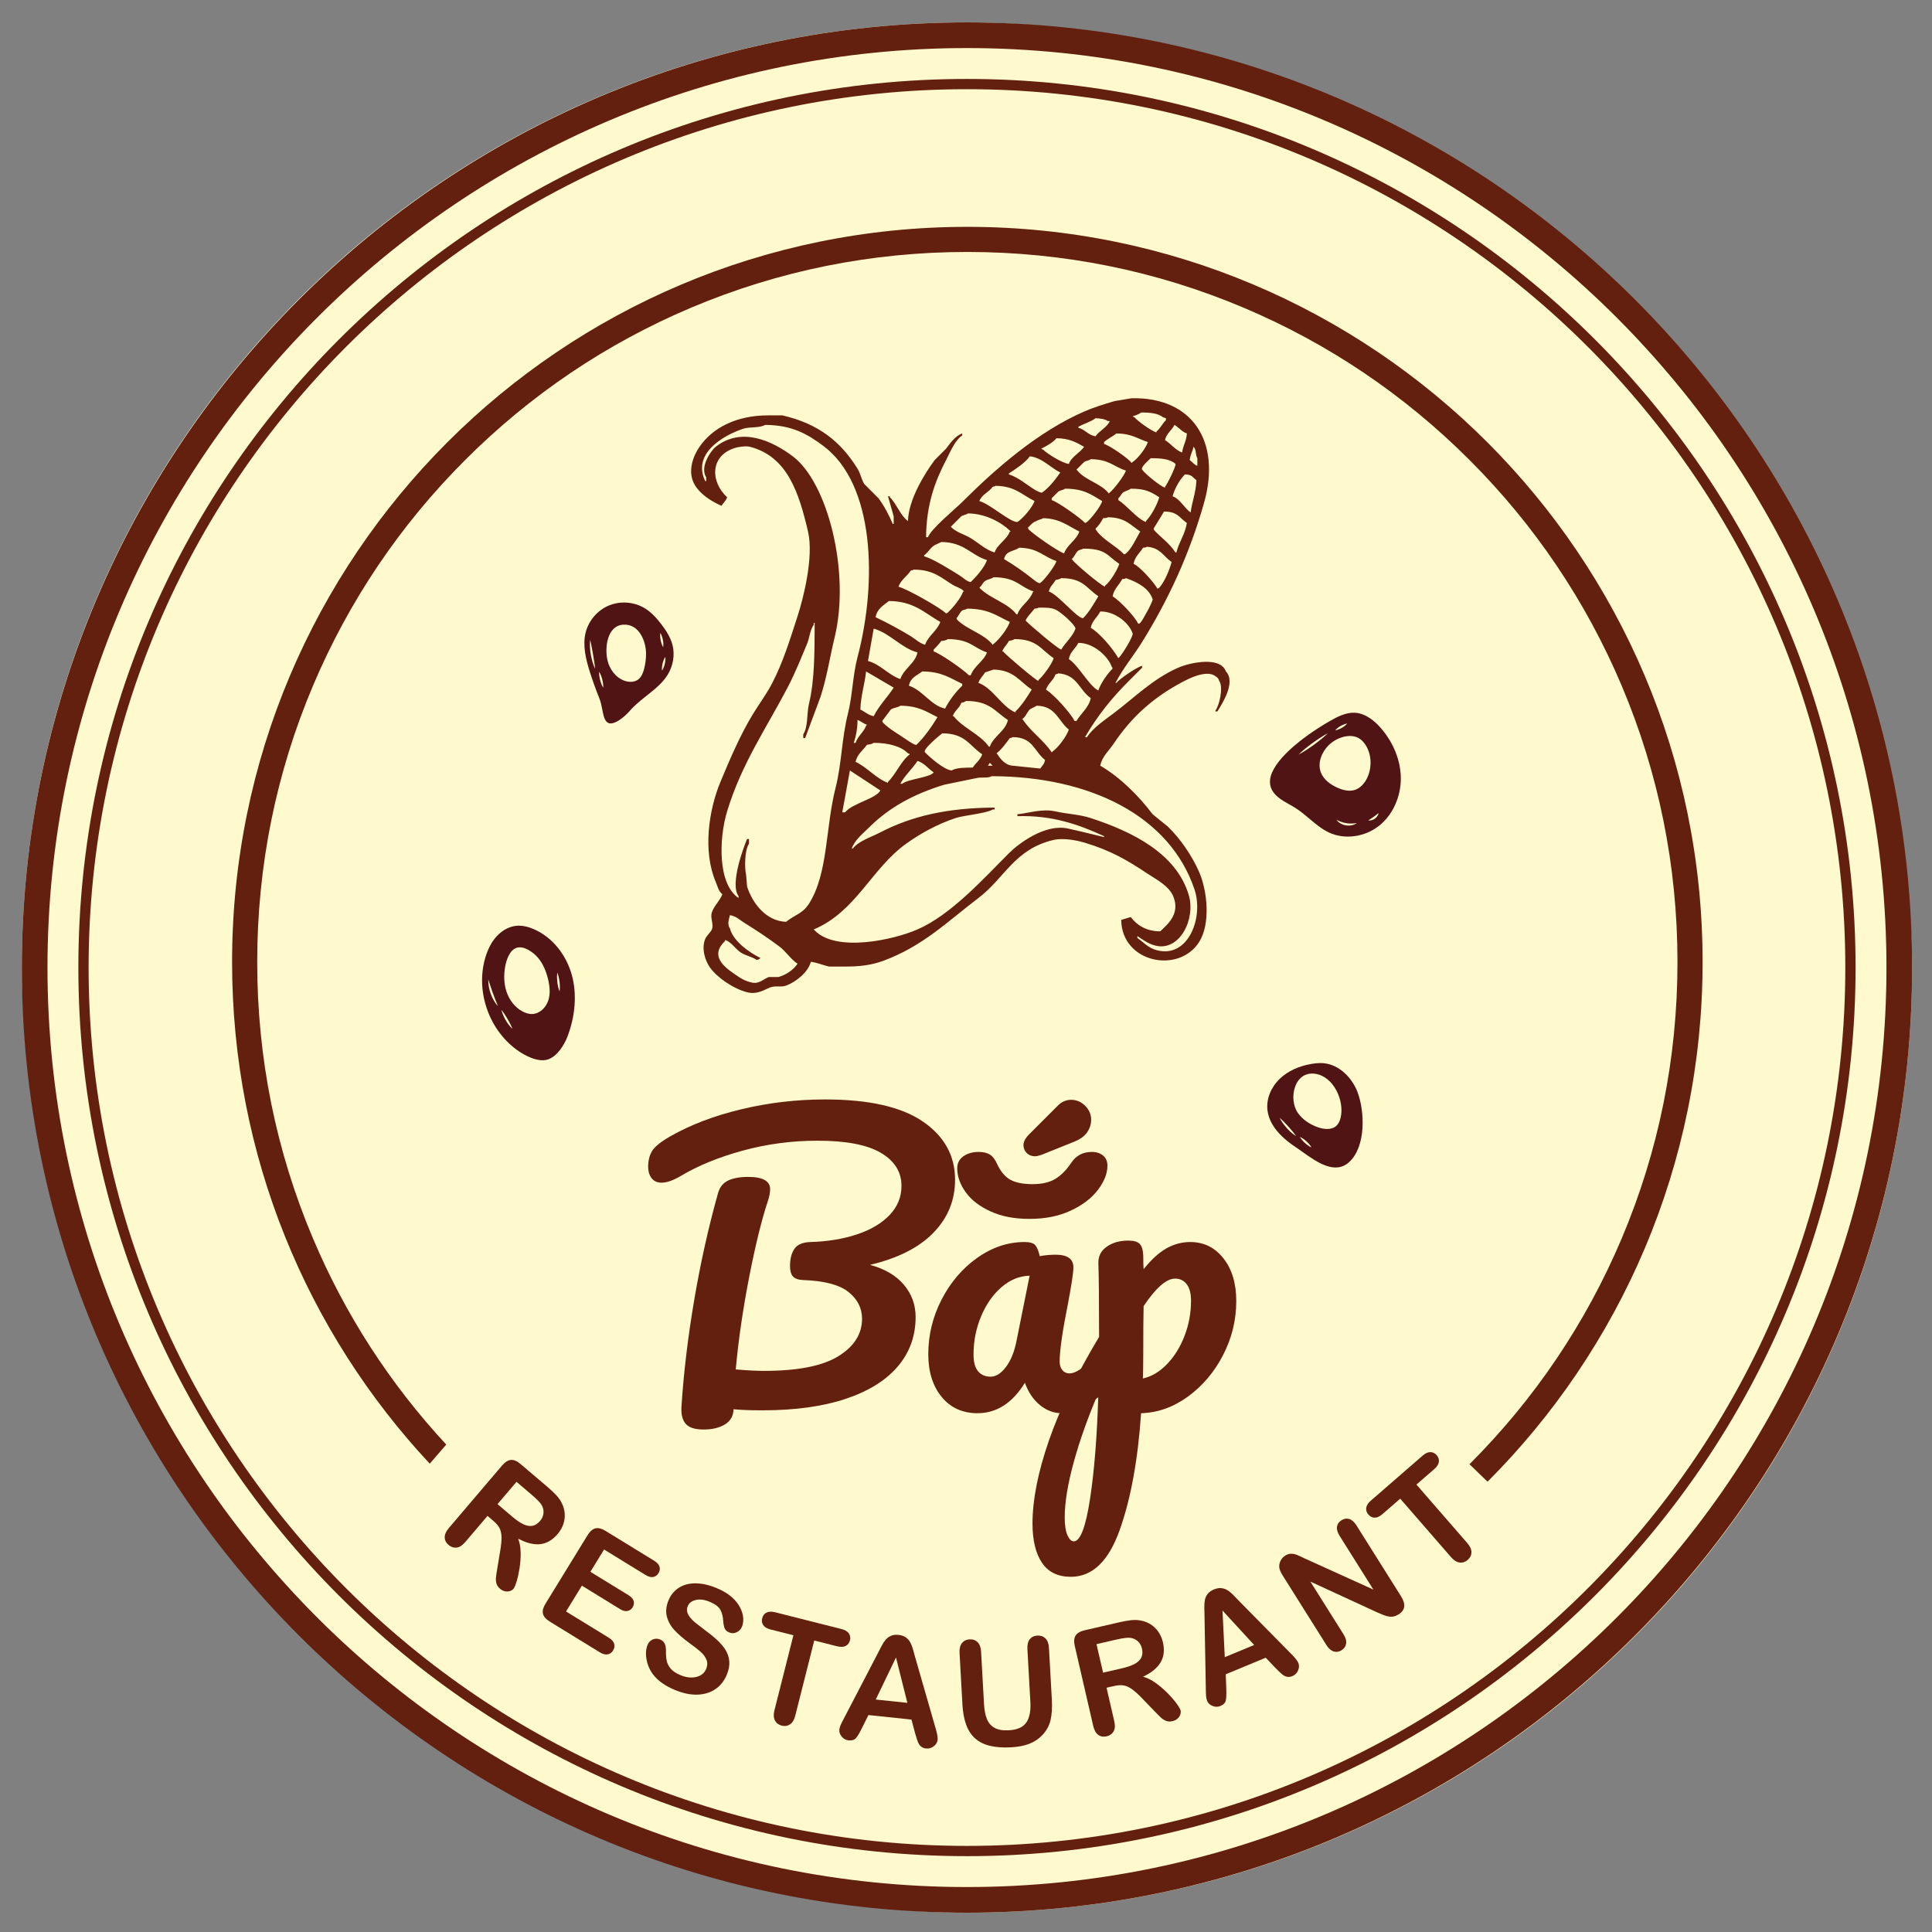 <?xml version="1.0" encoding="UTF-8"?>
<svg id="Layer_1" data-name="Layer 1" xmlns="http://www.w3.org/2000/svg" viewBox="0 0 2834.65 2834.65">
  <rect x="0" y="0" width="2834.65" height="2834.65" fill="#808080" stroke="none"/>
  <defs>
    <style>
      .cls-1 {
        fill: #511415;
      }

      .cls-1, .cls-2, .cls-3, .cls-4 {
        stroke-width: 0px;
      }

      .cls-2 {
        fill: #fff9ce;
      }

      .cls-3 {
        fill-rule: evenodd;
      }

      .cls-3, .cls-4 {
        fill: #63200e;
      }
    </style>
  </defs>
  <rect class="cls-2" x="32.04" y="32.89" width="2773.41" height="2773.41" rx="1386.7" ry="1386.7"/>
  <g>
    <path class="cls-4" d="M2156.04,2148.34c95.7-95.7,170.83-207.13,223.31-331.2,54.32-128.43,81.86-264.88,81.86-405.55s-27.54-277.12-81.86-405.55c-52.48-124.07-127.61-235.5-223.31-331.2s-207.13-170.83-331.2-223.31c-128.43-54.32-264.88-81.86-405.55-81.86s-277.12,27.54-405.55,81.86c-124.07,52.48-235.5,127.61-331.2,223.31s-170.83,207.13-223.31,331.2c-54.32,128.43-81.86,264.88-81.86,405.55s27.54,277.12,81.86,405.55c47.29,111.8,112.97,213.34,195.53,302.36l-24.24,28.02c-179.91-192.74-290-451.48-290-735.93h0c0-595.79,482.98-1078.77,1078.77-1078.77h0c595.79,0,1078.77,482.98,1078.77,1078.77h0c0,297.67-120.56,567.18-315.52,762.36l-26.5-25.61Z"/>
    <path class="cls-4" d="M1418.74,2806.3c-764.63,0-1386.71-622.07-1386.71-1386.7S654.11,32.89,1418.74,32.89s1386.71,622.07,1386.71,1386.71-622.07,1386.7-1386.71,1386.7ZM1418.74,70.52C674.86,70.52,69.67,675.71,69.67,1419.6s605.2,1349.08,1349.08,1349.08,1349.08-605.2,1349.08-1349.08S2162.63,70.52,1418.74,70.52Z"/>
    <path class="cls-4" d="M1418.74,2723.36c-718.9,0-1303.77-584.87-1303.77-1303.77S699.84,115.83,1418.74,115.83s1303.77,584.87,1303.77,1303.77-584.87,1303.77-1303.77,1303.77ZM1418.74,130.88c-710.6,0-1288.72,578.12-1288.72,1288.72s578.12,1288.72,1288.72,1288.72,1288.72-578.11,1288.72-1288.72S2129.34,130.88,1418.74,130.88Z"/>
  </g>
  <g>
    <path class="cls-4" d="M723.72,2231.33l-8.44-7.18-32.54,38.21c-4.28,5.03-8.55,7.79-12.79,8.28-4.25.49-8.15-.78-11.72-3.82-3.84-3.27-5.75-7.05-5.75-11.33,0-4.28,2.06-8.83,6.16-13.65l77.92-91.52c4.42-5.19,8.78-7.96,13.09-8.31,4.3-.35,9.06,1.69,14.25,6.11l39.19,33.37c5.41,4.6,9.84,8.77,13.29,12.5,3.45,3.73,6.12,7.61,8,11.64,2.4,4.75,3.78,9.8,4.17,15.16.38,5.36-.33,10.61-2.14,15.74-1.81,5.13-4.55,9.87-8.23,14.19-7.55,8.87-16.09,13.83-25.6,14.87-9.52,1.04-20.3-1.66-32.36-8.1,2.34,5.91,3.57,12.74,3.69,20.49.12,7.75-.43,15.43-1.63,23.04-1.21,7.6-2.67,14.15-4.4,19.63-1.73,5.48-3.24,8.98-4.52,10.49-1.34,1.57-3.16,2.7-5.47,3.39-2.31.69-4.72.74-7.21.16-2.49-.58-4.87-1.84-7.14-3.77-2.71-2.3-4.43-4.87-5.19-7.71-.76-2.84-.97-5.79-.64-8.87.33-3.08.97-7.47,1.93-13.19l4.02-24.29c1.56-8.84,2.28-15.97,2.18-21.38-.11-5.41-1.08-9.88-2.93-13.41-1.85-3.53-4.91-7.12-9.18-10.75ZM780.06,2193.09l-22.23-18.93-27.84,32.7,21.58,18.38c5.79,4.93,11.08,8.57,15.88,10.93,4.8,2.36,9.27,3.22,13.4,2.59,4.13-.63,7.99-3.06,11.59-7.28,2.81-3.3,4.45-6.92,4.91-10.86.46-3.94-.26-7.8-2.18-11.58-1.8-3.58-6.84-8.9-15.11-15.95Z"/>
    <path class="cls-4" d="M947.07,2310.77l-60.75-37.31-20.08,32.69,55.94,34.35c4.12,2.53,6.62,5.34,7.52,8.43.89,3.09.41,6.15-1.45,9.18-1.86,3.03-4.37,4.88-7.54,5.56s-6.84-.26-11.02-2.83l-55.94-34.35-23.25,37.87,62.84,38.59c4.24,2.6,6.83,5.55,7.77,8.83.94,3.29.41,6.57-1.6,9.83-1.93,3.15-4.58,5.05-7.94,5.69-3.36.65-7.16-.33-11.39-2.93l-73.28-45c-5.87-3.61-9.3-7.5-10.27-11.68-.98-4.18.32-9.18,3.89-14.99l61.45-100.07c2.38-3.87,4.9-6.68,7.55-8.43,2.65-1.75,5.55-2.42,8.69-2.04,3.14.39,6.62,1.75,10.43,4.09l71.19,43.72c4.3,2.64,6.91,5.55,7.82,8.74.92,3.19.43,6.33-1.47,9.42-1.93,3.15-4.53,5.03-7.79,5.66-3.26.62-7.04-.38-11.34-3.02Z"/>
    <path class="cls-4" d="M1066.14,2457.72c-3.66,8.71-9.2,15.59-16.6,20.65-7.41,5.06-16.26,7.73-26.55,8.02-10.3.29-21.37-2.05-33.22-7.04-14.21-5.98-24.8-13.59-31.78-22.84-4.92-6.62-8.08-14.01-9.46-22.18-1.38-8.17-.79-15.3,1.77-21.39,1.49-3.54,3.99-6.05,7.5-7.54,3.52-1.49,7.17-1.43,10.97.16,3.08,1.29,5.27,3.37,6.57,6.23,1.3,2.86,1.89,6.54,1.78,11.04-.1,5.36.27,10.02,1.11,13.99.83,3.97,2.76,7.77,5.79,11.39,3.02,3.62,7.68,6.76,13.97,9.4,8.64,3.64,16.51,4.58,23.61,2.82,7.1-1.76,11.91-5.64,14.45-11.67,2.01-4.78,2.18-9.27.52-13.48-1.66-4.21-4.47-8.06-8.42-11.58-3.96-3.51-9.43-7.78-16.41-12.8-9.33-6.77-16.8-13.25-22.41-19.42-5.61-6.17-9.29-12.92-11.02-20.24-1.74-7.32-.86-15.14,2.64-23.46,3.33-7.92,8.45-14.05,15.37-18.39,6.91-4.34,15.15-6.44,24.73-6.3,9.58.14,19.9,2.53,30.96,7.19,8.84,3.72,16.02,8.03,21.55,12.94,5.53,4.91,9.65,10.07,12.38,15.5,2.73,5.42,4.23,10.55,4.52,15.37.28,4.82-.37,9.13-1.97,12.93-1.46,3.47-4,6.08-7.63,7.83-3.63,1.75-7.27,1.85-10.94.31-3.34-1.41-5.53-3.31-6.56-5.71-1.03-2.4-1.77-5.93-2.2-10.58-.33-6.54-1.69-12.1-4.08-16.69-2.39-4.59-7.64-8.59-15.76-12-7.53-3.17-14.3-4.07-20.31-2.7-6.01,1.37-9.99,4.37-11.94,9.02-1.21,2.88-1.47,5.7-.78,8.46.69,2.76,2.09,5.47,4.21,8.13,2.12,2.66,4.4,5.01,6.86,7.05,2.46,2.04,6.58,5.24,12.38,9.6,7.32,5.31,13.79,10.5,19.41,15.56,5.62,5.06,10.04,10.2,13.29,15.41,3.24,5.22,5.1,10.87,5.58,16.97.48,6.1-.81,12.78-3.87,20.05Z"/>
    <path class="cls-4" d="M1228.15,2415.44l-33.47-8.46-27.8,110.03c-1.6,6.34-4.2,10.68-7.8,13.03-3.6,2.35-7.64,2.96-12.11,1.83-4.55-1.15-7.86-3.63-9.93-7.46-2.08-3.82-2.32-8.87-.74-15.13l27.8-110.03-33.47-8.46c-5.23-1.32-8.84-3.46-10.8-6.41-1.97-2.95-2.47-6.32-1.51-10.11.99-3.93,3.1-6.69,6.33-8.29,3.22-1.6,7.35-1.77,12.38-.5l97.53,24.64c5.3,1.34,8.95,3.51,10.94,6.5,1.99,3,2.51,6.39,1.55,10.17-.96,3.79-3.04,6.51-6.24,8.15-3.2,1.65-7.42,1.81-12.65.49Z"/>
    <path class="cls-4" d="M1342.69,2543.25l-5.37-20.28-63.16-6.62-9.51,19.15c-3.71,7.47-6.74,12.46-9.07,14.96-2.34,2.5-5.83,3.51-10.5,3.03-3.96-.42-7.3-2.23-10.04-5.45-2.73-3.21-3.91-6.66-3.52-10.33.22-2.12.8-4.27,1.75-6.46.94-2.19,2.44-5.21,4.49-9.07l50.32-96.73c1.43-2.78,3.16-6.11,5.17-10.01,2.02-3.9,4.06-7.09,6.15-9.59,2.08-2.5,4.68-4.42,7.78-5.77,3.11-1.35,6.81-1.8,11.12-1.35,4.38.46,7.95,1.67,10.71,3.64,2.76,1.97,4.9,4.35,6.43,7.16,1.53,2.8,2.75,5.77,3.67,8.9.92,3.13,2.07,7.31,3.46,12.52l30.08,104.51c2.38,7.96,3.39,13.68,3.03,17.14-.38,3.6-2.23,6.75-5.54,9.44-3.32,2.69-7.1,3.81-11.34,3.37-2.47-.26-4.55-.92-6.22-1.99-1.67-1.07-3.03-2.42-4.07-4.07-1.04-1.64-2.09-4.11-3.13-7.4-1.05-3.29-1.94-6.19-2.68-8.69ZM1284.89,2493.58l46.42,4.87-16.7-66.57-29.72,61.71Z"/>
    <path class="cls-4" d="M1412.07,2500.33l-4.19-75.01c-.36-6.38.81-11.25,3.5-14.6,2.69-3.35,6.38-5.16,11.06-5.42,4.89-.27,8.87,1.1,11.92,4.14,3.05,3.03,4.76,7.74,5.11,14.12l4.29,76.71c.49,8.72,1.87,15.96,4.15,21.7,2.28,5.74,5.99,10.09,11.13,13.04,5.14,2.95,12.19,4.17,21.12,3.67,12.34-.69,20.88-4.46,25.62-11.31,4.74-6.84,6.74-16.94,5.99-30.27l-4.33-77.35c-.36-6.45.79-11.34,3.45-14.65,2.66-3.31,6.37-5.11,11.12-5.37,4.75-.27,8.69,1.1,11.81,4.09,3.12,2.99,4.86,7.72,5.22,14.17l4.2,75.01c.68,12.2.06,22.45-1.86,30.73-1.92,8.29-6.01,15.71-12.26,22.25-5.38,5.57-11.76,9.77-19.15,12.6-7.38,2.83-16.11,4.53-26.18,5.09-11.99.67-22.38-.05-31.18-2.15-8.8-2.1-16.08-5.72-21.85-10.84-5.77-5.12-10.16-11.85-13.19-20.18s-4.87-18.39-5.53-30.16Z"/>
    <path class="cls-4" d="M1634.34,2473.78l-10.8,2.49,11.28,48.91c1.49,6.44,1.16,11.51-.97,15.21-2.14,3.7-5.49,6.08-10.06,7.13-4.92,1.13-9.09.42-12.52-2.14-3.43-2.56-5.86-6.92-7.28-13.08l-27.02-117.12c-1.53-6.65-1.16-11.8,1.13-15.46,2.29-3.66,6.76-6.26,13.4-7.79l50.15-11.57c6.92-1.6,12.91-2.67,17.96-3.21,5.05-.54,9.76-.37,14.12.52,5.24.91,10.12,2.8,14.66,5.7,4.53,2.89,8.32,6.59,11.37,11.1,3.04,4.51,5.21,9.54,6.48,15.07,2.62,11.35,1.51,21.16-3.33,29.42-4.84,8.26-13.44,15.31-25.8,21.15,6.14,1.65,12.36,4.73,18.65,9.26,6.29,4.53,12.13,9.54,17.52,15.04,5.39,5.5,9.77,10.58,13.14,15.23,3.37,4.65,5.28,7.95,5.73,9.89.46,2.01.28,4.15-.54,6.41-.83,2.27-2.21,4.23-4.17,5.88-1.95,1.65-4.38,2.82-7.29,3.49-3.46.8-6.56.66-9.29-.43-2.73-1.08-5.23-2.68-7.5-4.78-2.27-2.1-5.42-5.24-9.44-9.41l-17.1-17.71c-6.17-6.52-11.46-11.35-15.87-14.49-4.41-3.14-8.58-5.02-12.51-5.64-3.94-.62-8.64-.3-14.11.96ZM1637.24,2405.74l-28.45,6.56,9.65,41.85,27.62-6.37c7.41-1.71,13.49-3.79,18.25-6.23,4.76-2.45,8.11-5.52,10.07-9.21,1.95-3.69,2.31-8.24,1.06-13.64-.97-4.22-2.91-7.7-5.79-10.42-2.89-2.72-6.42-4.44-10.59-5.16-3.95-.69-11.22.18-21.81,2.63Z"/>
    <path class="cls-4" d="M1871.5,2447.45l-14.41-15.25-58.66,24.34.79,21.36c.3,8.33.03,14.16-.82,17.47-.86,3.32-3.45,5.87-7.78,7.67-3.67,1.53-7.48,1.53-11.42,0-3.94-1.52-6.62-3.98-8.03-7.4-.82-1.97-1.33-4.14-1.55-6.51-.22-2.37-.35-5.74-.39-10.11l-1.98-109.02c-.07-3.12-.14-6.88-.23-11.27-.09-4.38.19-8.17.82-11.36.64-3.19,2-6.12,4.08-8.79,2.08-2.67,5.13-4.84,9.13-6.5,4.07-1.69,7.78-2.33,11.15-1.92,3.36.41,6.38,1.49,9.07,3.22,2.68,1.73,5.17,3.76,7.48,6.07,2.3,2.31,5.31,5.43,9.02,9.35l76.34,77.46c5.89,5.86,9.51,10.4,10.84,13.61,1.39,3.35,1.27,6.99-.36,10.94-1.63,3.95-4.42,6.74-8.35,8.37-2.3.95-4.44,1.36-6.42,1.22-1.98-.14-3.82-.68-5.52-1.63-1.7-.95-3.8-2.62-6.29-5-2.49-2.39-4.66-4.51-6.5-6.36ZM1797.01,2431.41l43.11-17.89-46.46-50.52,3.35,68.41Z"/>
    <path class="cls-4" d="M1914.53,2286.7l100.52,45.55-49.46-78.66c-3.21-5.11-4.53-9.63-3.94-13.57.59-3.94,2.75-7.08,6.47-9.42,3.85-2.42,7.69-3.05,11.52-1.9,3.83,1.16,7.36,4.29,10.57,9.4l65.41,104.01c7.3,11.61,6.14,20.44-3.49,26.49-2.41,1.51-4.79,2.53-7.15,3.05-2.36.52-4.85.56-7.48.11-2.63-.44-5.3-1.22-8.01-2.33-2.71-1.11-5.45-2.26-8.22-3.46l-98.69-45.44,48.73,77.49c3.18,5.05,4.41,9.61,3.69,13.67s-2.91,7.25-6.58,9.55c-3.79,2.38-7.65,2.98-11.58,1.8-3.93-1.18-7.46-4.26-10.6-9.25l-64.16-102.03c-2.72-4.33-4.38-8.03-4.97-11.1-.56-3.42-.06-6.83,1.51-10.2,1.57-3.38,3.89-6.03,6.95-7.96,2.4-1.51,4.71-2.42,6.92-2.71,2.21-.29,4.37-.19,6.5.32,2.12.51,4.53,1.39,7.2,2.65,2.68,1.25,5.46,2.57,8.34,3.95Z"/>
    <path class="cls-4" d="M2104.27,2155.54l-26.06,22.65,74.45,85.65c4.29,4.93,6.37,9.55,6.24,13.84-.12,4.3-1.93,7.96-5.41,10.99-3.54,3.08-7.47,4.38-11.79,3.9-4.32-.48-8.6-3.16-12.84-8.04l-74.45-85.65-26.06,22.65c-4.08,3.54-7.88,5.28-11.43,5.21-3.54-.07-6.6-1.58-9.16-4.53-2.66-3.06-3.72-6.37-3.2-9.93.53-3.56,2.75-7.05,6.66-10.45l75.92-65.99c4.13-3.59,7.99-5.34,11.59-5.27,3.6.08,6.67,1.59,9.24,4.54,2.56,2.95,3.61,6.21,3.13,9.77-.48,3.57-2.75,7.12-6.83,10.66Z"/>
  </g>
  <g>
    <path class="cls-3" d="M1798.67,985.16c-7.94-22.6-52.58-13.13-69.83-5.59-37.21,16.26-64.65,44.24-94.98,67.04-13.43,10.09-29.77,20.91-39.11,34.92h-2.79c18.44-31.72,39.33-57.49,64.25-82.41,6.52-6.52,13.04-13.04,19.55-19.55v-2.79c-8.26,2.33-32.83,18.91-37.71,25.14h-1.4c10.81-21.05,26.75-40.16,39.11-60.06,37.9-61.01,69.11-127.51,90.79-203.92,25.75-90.79-17.74-155.52-106.15-153.64-8.38,1.4-16.76,2.79-25.14,4.19-15.22,4.51-30.47,9.15-44.69,15.36-67.69,29.56-129.57,83.49-178.78,132.69-10.84,10.84-45.63,39.12-50.28,51.68h-2.79c.48-47.95,12.95-81.76,29.33-113.13,6.5-12.46,12.64-28.54,23.74-36.31v-2.79c-10.24,3.44-17.67,14.34-23.74,22.35-5.59,5.59-11.17,11.17-16.76,16.76-14.71,19.9-38.32,57.83-39.11,89.39-11.09-7.89-16.69-25.37-26.54-34.92v-1.4h-2.79c2.79,9.78,5.59,19.55,8.38,29.33v11.17h-1.4c-5.66-13.35-12.67-26.56-20.95-37.71-6.98-6.98-13.97-13.97-20.95-20.95-4.5-7.71-5.21-14.96-9.78-22.35-24.6-39.8-57.54-66.15-110.34-78.22h-20.95c-46.62,0-81.36,18.35-100.56,46.09-9.32,13.47-18.3,36.67-6.98,55.87,8.2,13.92,23.86,23.79,39.11,30.73,2.82-4.33,6.63-7.18,8.38-12.57-25.24-23.31-24.88-61.92,12.57-72.63,3.97-1.13,14.84-2.98,20.95-1.4,55.04,14.22,71.88,67.51,85.2,124.31,8.64,36.83-6.72,97.72-15.36,124.31-11.73,36.05-21.37,67.93-37.71,99.17-7.81,14.92-19.13,30.29-27.93,44.69-18.16,29.73-33.82,66.27-47.49,99.17-17.06,41.06-26.22,101.12-6.98,146.65,3.12,7.37,4.05,13.68,9.78,18.16-3.42,9.49-11.94,16.56-15.36,26.54-2.91,8.49,3.16,17.47,0,25.14-1.62,3.93-7.88,9.35-9.78,13.97-5.89,14.32.06,32.26,6.98,41.9,10.74,14.97,34.42,31.21,54.47,36.31,15.06,3.83,25.87-4.05,33.52-6.98,8.27-3.17,16.15.02,23.74-2.79,14.35-5.31,32.19-19.42,36.31-34.92,8.98,1.23,17.98,4.97,26.54,6.98h20.95c22.69.28,41.08-1.89,58.66-8.38,58.65-21.66,94.72-58.13,139.67-92.18,38.8-29.39,52.9-71.86,110.34-85.2,15.38-3.57,35.91,1.14,46.09,4.19,37.65,11.27,62.54,25.87,90.79,44.69,13.76,9.17,32.92,18.6,39.11,34.92,9.57,25.24-8.89,40.07-19.55,50.28-20.55.08-34.52-9.31-43.3-20.95-4.66,1.4-9.31,2.79-13.97,4.19.75,62.99,84.76,79.73,114.53,32.12,16.64-26.61,11.94-74.38,0-101.96-10.48-24.21-28.05-49.71-46.09-67.04-7.45-6.05-14.9-12.11-22.35-18.16-20.59-27.07-46.95-53.73-76.82-71.23,2.33-13.14,13.17-22.54,19.55-32.12,24.37-36.6,54.45-64.71,93.58-86.6,9.03-5.05,41.09-23.92,55.87-12.57,3.12,2.08,4.26,2.9,5.59,6.98,6.31,9.11.16,36.2-5.59,43.3v1.4h2.79c5.91-9.45,27.95-42.52,12.57-58.66ZM1579.39,1057.79h-2.79c-6.53-12.65-30.14-38.36-41.9-46.09,3.08-9.14,11-13.49,13.97-22.35,2.87-.56,2.69-.35,4.19-1.4,27.93,2.04,30.34,24.45,47.49,36.31-2.29,13.26-14.72,22.93-20.95,33.52ZM1452.29,1095.5h-1.4c-12.97-18.45-37.91-27.13-51.68-44.69h-1.4c2.79-8.26,9.84-11.63,12.57-19.55,2.97-.71,5.05-1.25,6.98-2.79,34.84.04,41.63,14.88,61.45,27.93-3.44,16.33-21.37,23.89-26.54,39.11ZM1456.48,1123.44h-6.98c.93-1.4,1.86-2.79,2.79-4.19l4.19,4.19ZM1700.9,729.57c-2.99,10.93-12.05,27.45-19.55,34.92v1.4c-13.21-4.81-27.79-24.1-40.5-32.12v-2.79c2.9-2.24,4.14-6.29,6.98-8.38,3.41-2.5,7.95-3.01,11.17-5.59,21.88-.07,29.56,4.7,41.9,12.57ZM1688.33,672.3c14.94-.15,28.71,1.15,36.31,8.38,1.65,1.72-12,30.07-15.36,33.52v1.4c-7.44-2.61-29.15-20.28-33.52-26.54-2.43-3.79,9.22-13.4,12.57-16.76ZM1471.84,955.83h-1.4c2.21-6.3,6.84-9.59,9.78-15.36,2.9-.62,6.37-1.33,8.38-2.79,33.24.08,38.45,15.41,57.26,27.93-1.48,7.53-16.75,28.21-22.35,32.12v1.4c-4.72-1.7-48.37-38.6-51.68-43.3ZM1513.74,1011.7c-6.41,10.69-14.87,23.58-23.74,32.12v1.4c-19.19-7.06-33.73-36.25-54.47-43.3,2.12-6.43,6.57-9.98,9.78-15.36,4.19-1.4,8.38-2.79,12.57-4.19,30,.85,37.98,17.52,55.87,29.33ZM1505.36,911.14c-2.59-1.77,10.46-15.06,12.57-18.16,3.24-.32,3.94-.28,5.59-1.4,9.49-.22,18.39-.28,25.14,2.79,7.98,3.64,28.65,22.07,29.33,27.93-4.1,11.65-14.86,20.38-20.95,30.73-5.28-1.1-46.34-36.27-51.68-41.9ZM1538.89,867.84c1.56-7.68,6.58-10.56,9.78-16.76,2.9-.62,6.37-1.33,8.38-2.79,32.2,0,36.39,14.46,54.47,26.54-6.25,10.48-13.78,23.62-22.35,32.12-8.44.78-36.32-34.4-50.28-39.11ZM1573.8,821.75c-.47-.47-.93-.93-1.4-1.4,4.08-3.17,5.73-9.72,9.78-12.57,2.17-1.53,5.12-1.27,6.98-2.79,33.87-.07,34.45,9.9,53.07,22.35-3.13,9.61-13.38,26.2-20.95,32.12v1.4c-6.51-2.25-43.59-33.35-47.49-39.11ZM1608.72,778.45c-1.13-1.44-.52-.34-1.4-2.79,4.28-3.97,8.52-9.9,11.17-15.36,3.54-.15,5.17-.17,6.98-1.4,25.63.39,32.74,11.17,47.49,20.95-5.66,9.52-12.44,25.2-20.95,32.12-1.44,1.13-.34.52-2.79,1.4-11.7-12.5-30.6-21.04-40.5-34.92ZM1628.27,722.58c-.47.47-.93.93-1.4,1.4-11.3-14.74-34.51-19.13-46.09-33.52-.47-.47-.93-.93-1.4-1.4,3.72-3.72,7.45-7.45,11.17-11.17,3.08-2.08,7.05-2.02,9.78-4.19,27.63.35,33.31,11.02,51.68,16.76-2.45,7.51-17.79,27.54-23.74,32.12ZM1617.1,735.15c-1.4,7.01-17.01,27.02-22.35,30.73-1.44,1.13-.34.52-2.79,1.4-6.6-7.11-39.46-30.65-48.88-33.52v-2.79c3.26-3.26,6.52-6.52,9.78-9.78,3.08-2.08,7.05-2.02,9.78-4.19,27.72.09,37.84,8.39,54.47,18.16ZM1583.58,779.85c-4.37,12.91-17.99,19.48-22.35,32.12-9.47-3.14-44.58-27.76-51.68-34.92-1.13-1.44-.52-.34-1.4-2.79,3.99-3.77,6.6-7.86,12.57-9.78,2.43-1.92,7.18-2.39,9.78-4.19,24.99.59,36.56,11.41,53.07,19.55ZM1550.06,823.15c-2.14,7.5-17.8,27.97-23.74,32.12-1.87,1.95-9.81-4.8-12.57-6.98-12.51-9.9-26.57-19.73-40.5-27.93,2.32-12.42,13.54-10.96,22.35-16.76,28.15.57,35.54,13.58,54.47,19.55ZM1516.54,867.84c-.47.47-.93.93-1.4,1.4-4.55,12.76-18.06,19.39-22.35,32.12h-1.4c-12.76-16.71-38.12-23-53.07-37.71l-1.4-1.4c3.35-2.6,5.02-7.37,8.38-9.78,3.66-2.61,9.09-2.9,12.57-5.59,34.11.37,37.22,13.72,58.66,20.95ZM1481.62,912.53c-3.26,10.01-15.82,26.03-23.74,32.12l-1.4,1.4c-12.44-16.13-37.18-22.05-51.68-36.31-1.13-1.44-.52-.34-1.4-2.79,2.91-2.78,5.11-9.1,8.38-11.17,2.93-1.86,4.75-.74,6.98-2.79,31.55.22,42.71,10.06,62.85,19.55ZM1448.1,957.23c-4.79,13.15-19.23,20.1-23.74,33.52h-2.79c-6.85-7.37-41.86-31.93-51.68-34.92v-2.79c3.68-3.46,8.22-8.55,11.17-12.57,3.88-.44,7.34-1,9.78-2.79,32.98.35,36.64,12.59,57.26,19.55ZM1411.79,1003.32v2.79c-8.98,8.38-19.6,22.26-25.14,33.52-20.61-4.2-33.12-27.24-53.07-33.52,2.26-12.14,11.39-14.69,19.55-20.95,28.71.22,40.13,9.43,58.66,18.16ZM1375.47,1052.2c-8.07,13.44-19.53,29.71-30.73,40.5-1.55,1.37-10.72-4.71-13.97-6.98-10.58-7.41-25.82-15.8-34.92-25.14-1.13-1.44-.52-.34-1.4-2.79,4.19-5.59,8.38-11.17,12.57-16.76,4.09-2.83,9.99-2.76,13.97-5.59,26.53.18,37.55,8.42,54.47,16.76ZM1281.89,1050.81c-8.16-1.57-12.75-6.54-19.55-9.78.57-20.23,6.39-36.97,8.38-55.87,13.5,7.91,27,15.83,40.5,23.74-9.07,14.07-21.82,26.73-29.33,41.9ZM1272.12,1063.38c-.47.47-.93.93-1.4,1.4-3.44,9.6-12.25,15.16-15.36,25.14h-2.79c3.43-9.43,5.59-22.01,5.59-33.52,5.56,1.85,8.36,5.27,13.97,6.98ZM1255.36,1117.85c2.08-10.99,11.15-17.42,16.76-25.14,3.88-.44,7.34-1,9.78-2.79,20.96-.02,39.79,4.7,50.28,15.36,2.41.9,1.37.27,2.79,1.4-13.3,10.16-20.15,28.82-32.12,40.5v1.4c-17.43-6.21-30.34-22.75-47.49-30.73ZM1291.67,1159.75c-6.17,12.1-41.9,19.11-51.68,32.12h-4.19c3.72-20.48,7.45-40.97,11.17-61.45,14.9,9.78,29.8,19.55,44.69,29.33ZM1346.14,1116.45c9.89,2.87,15.83,11.6,23.74,16.76-4.68,7.62-37.55,9.55-46.09,16.76h-2.79c6.51-12.44,17.69-21.9,25.14-33.52ZM1357.31,1103.88c-4.83-3.41,20.52-24.42,25.14-27.93,34.02.07,39.14,17.73,58.66,30.73-2.74,8.31-9.58,12.83-13.97,19.55-9.49-.03-24.39,0-30.73,4.19-11.12-.7-32.57-19.57-39.11-26.54ZM1481.62,1082.93c2.87-.56,2.69-.35,4.19-1.4,29.64-.11,31.44,20.81,47.49,33.52-1.2,6.51-4.1,8.11-6.98,12.57-13.5-1.4-27-2.79-40.5-4.19-10.61-.53-18.09-9.9-22.35-16.76-.47-.47-.93-.93-1.4-1.4,6.67-4.66,14.73-15.84,19.55-22.35ZM1501.17,1056.39l-1.4-1.4c5.05-3.44,6.09-7.77,9.78-12.57,2.66-3.47,7.79-4.21,11.17-6.98,28.65.28,31.59,22.39,47.49,34.92-3.26,10.04-15.54,26.38-23.74,32.12-.47.47-.93.93-1.4,1.4-11.62-17.72-30.48-30.11-41.9-47.49ZM1611.51,1013.1c-13.5-6.45-28.37-36.06-43.3-46.09,1.8-10.48,9.69-15.38,13.97-23.74,22.1-.36,43.94,20.04,48.88,34.92,1.13,1.44.52.34,1.4,2.79-7.19,6.82-17.97,22.17-20.95,32.12ZM1642.24,964.21c-.47.47-.93.93-1.4,1.4-9.12-15.29-25.74-34.97-40.5-44.69,1.95-9.95,9.79-15.39,13.97-23.74,22.03-.36,42.42,17.04,47.49,32.12,1.45,3.83-15.08,30.66-19.55,34.92ZM1672.97,913.93c-1.44,1.13-.34.52-2.79,1.4-6.14-11.93-26.65-33.26-37.71-40.5,1.84-10.77,9.63-16.44,13.97-25.14,3.24-.32,3.94-.28,5.59-1.4,16.82,5.79,33.51,14.55,39.11,30.73,1.31,1.94-14.45,31.13-18.16,34.92ZM1700.9,862.25c-1.44,1.13-.34.52-2.79,1.4-4.2-8.22-26.37-33.34-34.92-36.31,1.73-10.39,9.18-16.2,13.97-23.74,3.24-.32,3.94-.28,5.59-1.4,20.08,1.5,23.89,14.02,36.31,22.35-3.16,11.6-10.52,29.48-18.16,37.71ZM1726.04,810.58h-1.4c-8.1-12.77-20.59-21.38-30.73-32.12-1.13-1.44-.52-.34-1.4-2.79,5.12-8.38,10.24-16.76,15.36-25.14,20.16.06,22.22,9.1,33.52,16.76-2.5,16.34-11.76,28.23-15.36,43.3ZM1746.99,751.91c-9.46-6.36-15.32-19.8-26.54-23.74,3.11-11.63,10.44-24.6,18.16-32.12,10.77.28,10.68,4.18,16.76,8.38-.53,18.39-6.57,31.54-8.38,47.49ZM1751.18,655.54c4.14,3.75,2.59,11.84,5.59,16.76v11.17c-5.36-1.91-6.91-5.52-11.17-8.38.83-8.23,3.96-12.18,5.59-19.55ZM1741.41,635.99c-.74,11.74-5.67,17.26-6.98,27.93-10.01-3.51-16.33-12.92-25.14-18.16,1.97-9.62,9.87-14.35,13.97-22.35,6.19,3.78,11.07,10.19,18.16,12.57ZM1674.36,605.26c13.14-.12,24.86,1.11,32.12,6.98,1.4.47,2.79.93,4.19,1.4v2.79c-5.21,4.92-8.31,12.35-13.97,16.76v1.4c-7.3-2.39-27.7-16.67-32.12-22.35-2.41-.9-1.37-.27-2.79-1.4,3.85-1.15,9.56-3.2,12.57-5.59ZM1638.05,635.99c22.86.19,30.78,7.78,46.09,12.57-3.05,9.45-14.57,24.11-22.35,29.33l-1.4,1.4c-5.24-6.95-31.55-25.24-40.5-27.93v-2.79c5.56-4.97,12.05-7.78,18.16-12.57ZM1582.18,626.21c7.37-4.31,18.28-7.24,25.14-12.57,6.7.19,14.01,1.16,18.16,4.19h2.79c-3.69,9.07-15.51,14.25-20.95,22.35-11-1.94-15.1-9.85-25.14-12.57v-1.4ZM1550.06,642.97c18.64.21,28.89,5.88,40.5,12.57-6.05,8.99-18.6,14.45-22.35,25.14-9.64-1.08-31.87-15.01-37.71-20.95-2.41-.9-1.37-.27-2.79-1.4,7.21-3.61,17.52-9.18,22.35-15.36ZM1480.22,694.65c9.34-6.07,24.46-15.93,30.73-25.14,17.71,1.84,30.6,16.8,44.69,23.74-6.07,9.22-17.34,23.22-26.54,29.33-1.11,1.17-8.12-2.29-11.17-4.19-11.51-7.16-23.95-18.11-37.71-22.35v-1.4ZM1456.48,714.2c2.87-.56,2.69-.35,4.19-1.4,28.56.3,38.55,13.14,57.26,22.35-3.34,9.56-17,25.36-25.14,30.73-10.33.9-40.53-26.71-55.87-30.73,3.43-9.59,14.16-12.97,19.55-20.95ZM1410.39,757.5c3.08-2.08,7.05-2.02,9.78-4.19,25.15.06,48.58,12.81,61.45,25.14.47.47.93.93,1.4,1.4h-1.4c-4.46,12.27-18.08,18.39-22.35,30.73-13.15-3.81-24.08-14.32-34.92-20.95-9.25-5.67-20.29-8.19-27.93-15.36-.47-.47-.93-.93-1.4-1.4,5.12-5.12,10.24-10.24,15.36-15.36ZM1355.92,814.77c7.28-5.25,9.77-13.67,19.55-16.76,1.2-.93,4.39-1.89,5.59-2.79,34.18.45,42.84,19.03,67.04,26.54-3.49,10.6-16,24.76-23.74,32.12-4.2.44-11.8-6.68-16.76-9.78-12.98-8.09-37.61-23.72-51.68-27.93v-1.4ZM1336.36,837.11c2.87-.56,2.69-.35,4.19-1.4,29.11.18,39.74,11.62,57.26,22.35,5.51,3.37,10.94,4.18,15.36,8.38.47.47.93.93,1.4,1.4h-1.4c-3.49,10.07-14.92,23.67-22.35,30.73-1.44,1.13-.34.52-2.79,1.4-8.33-8.29-57.29-36.09-69.83-39.11,3.42-9.82,12.79-15.6,18.16-23.74ZM1304.24,881.81c36.64.3,51.98,17.35,75.42,30.73-4.65,13.03-17.97,20.41-22.35,33.52-8.54-2.51-14.23-8.45-20.95-12.57-16.57-10.16-34.34-19.62-51.68-27.93,2.2-12.33,11.34-17.26,19.55-23.74ZM1346.14,957.23c-3.28,16.28-20.29,23.93-25.14,39.11-17.36-5.84-29.46-21.81-47.49-26.54,2.79-15.83,5.59-31.66,8.38-47.49,24.02,6.79,40.72,28.74,64.25,34.92ZM1142.22,1433.5h-13.97c-6.6,1.92-13.96,10.07-23.74,8.38-11.29-1.95-18.94-7.37-26.54-12.57-16.07-10.99-36.91-27.31-13.97-48.88v-1.4c9.08,3.33,14.88,12.94,22.35,18.16,7.1,4.96,16.42,6.06,23.74,11.17,2.87-.56,2.69-.35,4.19-1.4.47-.47.93-.93,1.4-1.4-16.25-8.03-39.76-24.37-44.69-43.3-4.23-5.98-1.61-12.94,0-19.55,9.37,1.56,14.35,7.09,20.95,11.17,18.43,11.41,34.79,22.29,51.68,34.92,9.58,7.16,16.45,18.55,26.54,25.14-5.68,8.88-16.77,16.37-27.93,19.55ZM1186.92,1325.96c-9.37,14.72-20.92,16.23-33.52,26.54-29.84-1.01-49.51-27.74-57.26-51.68-.47-5.59-.93-11.17-1.4-16.76-2.64-11.74-2.02-37.53,4.19-46.09v-6.98h-2.79c-5.11,11.81-25.5,66.32-12.57,83.8v2.79c-30.38-20.45-29.08-86.29-16.76-127.1,21.17-70.12,58.2-122.93,89.39-182.97,10.47-20.14,19.12-41.89,27.93-62.85,3.78-8.99,4.27-20.54,9.78-27.93v-2.79h1.4c-.23,43.12.01,83.9-8.38,118.72-3.46,14.34-1.1,33.56-8.38,44.69v5.59h2.79c7.45-20.02,14.9-40.04,22.35-60.06,9.34-28.17,13.72-58.09,20.95-87.99,23.11-95.6-10.23-226.91-61.45-265.37-30.16-22.65-75.09-43.82-113.13-13.97-6.66,5.23-23.77,29.39-13.97,44.69v5.59h-1.4c-19.47-40.43,26.22-66.96,55.87-76.82,8.95-2.98,23.86-.77,32.12-5.59,40,.21,62.63,13.95,85.2,30.73,75.19,55.89,79.59,198.86,50.28,310.07-7.2,27.32-7.34,56.29-13.97,82.41-9.17,36.16-9.3,74.24-18.16,108.94-15.06,59.01-10.84,126-39.11,170.4ZM1752.58,1305.01c13.67,40.63-8.69,100.68-54.47,89.39-13.56-3.35-19.7-11.57-29.33-18.16v-2.79c7.9,5.25,15.79,11.29,26.54,13.97,35.33,8.81,59.26-38.8,48.88-74.02-18.13-61.57-83.51-93.37-143.86-113.13-16.3-5.34-34.55-5.93-51.68-9.78-19.76-4.43-40.18,2.76-55.87,4.19v2.79c52.02-1.55,91,12.83,127.1,29.33v1.4c-16.48-3.92-33.93-8.39-53.07-12.57-33.64-7.35-72.41,22.14-86.6,36.31-36.73,36.72-84.53,90.12-134.08,111.74-35.08,15.31-119.26,34.08-150.84,1.4l-1.4-1.4c61.87-25.89,84.65-89.15,135.48-125.7,20.88-15.02,46.24-28.97,72.63-37.71,12.67-4.2,45.01-6.67,54.47-12.57h2.79v-2.79c-69.65.33-122.1,12.68-167.6,36.31-13.55,7.04-31.29,12.4-40.5,23.74h-1.4c3.94-12.4,16.69-22.27,25.14-30.73,29.21-29.21,65.4-49.14,110.34-62.85,15.83-3.26,31.66-6.52,47.49-9.78,7.51-1.81,16.59.62,22.35-2.79,144.85.41,261.23,58.43,297.5,166.21Z"/>
    <g>
      <path class="cls-1" d="M1941.93,1559.93c-1.53-.14-3.1-.21-4.71-.21-3.99,0-8.31.42-13.28,1.29-18.65,3.23-34.55,10.67-45.98,21.52-13.02,12.36-19.92,29.23-18.44,45.15,1.82,19.6,15.53,38.06,40.73,54.87,3.15,2.1,6.5,4.49,10,6.99,21.64,15.43,48.55,34.63,69.45,15.28,24.64-22.81,22.79-74.32,11.98-102.72-7.38-19.41-25.63-39.98-49.75-42.16ZM1887.81,1655c-4-4.55-7.66-9.43-10.32-14.99,4.67,4,8.71,8.39,12.75,12.81,3.95,4.49,7.89,8.98,11.35,14.06-5.24-3.23-9.7-7.4-13.79-11.88ZM1914.61,1676.98c-2.79-2.64-5.43-5.45-7.41-8.98,3.7,1.65,6.73,4.02,9.62,6.57,2.8,2.64,5.44,5.44,7.41,8.98-3.7-1.64-6.74-4.02-9.62-6.57Z"/>
      <path class="cls-2" d="M1904.18,1632.76c7.04,10.1,17.89,17.13,29.5,21.2,9.17,3.22,20.6,4.25,27.5-2.59,3.24-3.21,4.92-7.68,5.94-12.12,5.5-24.2-10.16-59.74-37.34-63.76-31.02-4.59-39.68,37.08-25.6,57.28Z"/>
    </g>
    <g>
      <path class="cls-1" d="M783.4,1363.34c-7.89-3.45-15.29-5.2-22.02-5.2-.78,0-1.55.03-2.31.07-10.98.67-22.16,6.45-30.66,15.85-7.28,8.05-12.87,18.84-16.65,32.06-14.24,49.92,6.62,107.28,49.59,136.4,6.02,4.08,26.87,17.01,42.43,11.95,13.44-4.36,23.89-20.77,28.77-33.5,11.67-30.52,14.01-62.43,6.59-89.86-8.35-30.82-29.18-56.15-55.74-67.77ZM719.98,1458.03c-2.34-6.68-3.78-13.73-3.5-20.83,2.25,6.72,4.19,13.27,6.58,19.72,2.28,6.49,4.95,12.78,7.49,19.39-4.74-5.29-8.12-11.65-10.57-18.29ZM741.86,1496.69c-2.65-4.7-4.95-9.62-6.17-14.99,3.51,4.24,6.27,8.78,9,13.35,2.63,4.64,5.19,9.28,7.13,14.44-4.07-3.72-7.2-8.16-9.96-12.79ZM821.02,1454.64c-1.83-4.44-2.68-9.01-3.3-13.6-.49-4.61-.76-9.24-.05-13.99,1.82,4.44,2.67,9.01,3.3,13.6.5,4.61.77,9.24.05,13.99Z"/>
      <path class="cls-2" d="M741.13,1418.51c-2.13,12.23-1.86,25.03,2.13,36.79,3.99,11.75,11.92,22.38,22.77,28.39,4.7,2.61,10.02,4.35,15.38,4.04,10.63-.61,19.52-9.38,22.94-19.46,3.42-10.08,2.28-21.15-.21-31.5-2.77-11.54-7.31-22.9-15.09-31.86-6.64-7.65-20.29-17.76-31.22-14.23-10.33,3.33-15.07,18.48-16.7,27.84Z"/>
    </g>
    <g>
      <path class="cls-1" d="M1987.79,1045.74c-13.16-.65-25.98,5.99-37.85,12.89-40.22,23.36-84.07,58.22-86.54,86.01-.83,9.39,2.93,17.49,11.5,24.74,4.89,4.14,10.46,7.28,16.36,10.59,3.27,1.84,6.56,3.68,9.71,5.7,7.32,4.68,14.04,10.34,20.54,15.81,9.32,7.85,18.12,15.26,28.63,20.13,23.04,10.66,52.64,6.51,73.66-10.34,19.65-15.76,31.72-42.41,31.5-69.55-.21-25.46-10.35-51.26-28.57-72.66-8.66-10.17-22.44-22.47-38.93-23.32ZM1927.68,1092.81c-7.2,5.16-14.54,10.13-22.46,14.31,6.42-6.24,13.41-11.7,20.54-16.96,7.2-5.17,14.54-10.14,22.46-14.31-6.41,6.25-13.4,11.7-20.54,16.96ZM1966.99,1065.14c2.99-1.62,6.12-3.04,9.61-3.55-2.37,2.81-5.12,4.7-8,6.4-2.94,1.58-5.98,2.96-9.61,3.55,2.24-2.73,5.07-4.67,8-6.4ZM1974.78,1210.98c-5.49-.93-10.85-3.75-13.99-8.28,9.5,5.14,19.24,6.72,29.88,4.88-4.42,3.3-10.4,4.26-15.9,3.39ZM2017.18,1201.2c-2.79,1.93-6.25,3.11-9.67,2.5,2.85-1.9,5.35-3.38,7.77-5.16,2.47-1.71,4.68-3.59,7.42-5.66-.53,3.43-2.78,6.32-5.52,8.32Z"/>
      <path class="cls-2" d="M1949.24,1093.56c-10.2,10.25-16.37,25.89-11.37,39.46,4.01,10.86,14.22,18.27,24.84,22.89,8,3.49,17.14,5.77,25.41,2.98,6.82-2.29,12.16-7.78,15.89-13.94,10.42-17.24,9.32-43.35-5.37-58.05-13.54-13.54-37.24-5.55-49.39,6.66Z"/>
    </g>
    <g>
      <path class="cls-1" d="M970.92,916.76c-5.85-7.77-13.92-17.53-24.49-24.09-9.2-5.71-20.04-8.64-30.87-8.64-7.44,0-14.88,1.38-21.78,4.19-16.94,6.9-30.17,22.22-34.55,39.97-4.61,18.67.21,38.56,6.1,57.28,4.07,12.95,8.71,25.9,13.79,38.47,2.37,5.86,3.43,11.37,4.46,16.7.65,3.35,1.32,6.82,2.31,10.28,1.72,6.01,4.45,9.47,8.13,10.29,8.69,1.89,22.68-9.81,29.96-18.18,7.39-8.5,16.33-15.6,24.97-22.46,11.82-9.38,22.98-18.25,30.53-30.38,8.18-13.16,10.89-29.52,7.25-43.76-2.98-11.66-10-21.99-15.79-29.68ZM866.86,960.54c-1.17-7.18-1.76-14.49-1.02-21.8,1.8,7.11,2.97,14.17,4.25,21.24,1.16,7.09,2.42,14.13,3.09,21.44-3.15-6.64-5.03-13.73-6.32-20.89ZM880.48,997.68c-.93-3.91-1.63-7.88-1.39-12.1,2.23,3.58,3.51,7.41,4.56,11.29.94,3.91,1.64,7.88,1.39,12.1-2.24-3.58-3.51-7.4-4.56-11.29ZM968.88,928.66c1.94,3.24,2.92,6.67,3.67,10.14.63,3.5,1.03,7.04.46,10.77-1.95-3.24-2.92-6.67-3.67-10.14-.62-3.5-1.02-7.04-.46-10.77ZM975.33,974.25c-.86,3.34-1.96,6.62-4.01,9.67-.44-3.65.08-7.07.83-10.44.87-3.34,1.97-6.62,4.01-9.67.43,3.65-.09,7.07-.83,10.44Z"/>
      <path class="cls-2" d="M891.17,968.28c3.02,13.53,12.29,26.17,25.41,30.64,6.47,2.21,14.13,2.2,19.64-1.85,4.87-3.58,7.24-9.6,8.78-15.44,1.85-7.04,2.82-14.31,2.9-21.59.2-19.27-10.27-45.15-33.59-43.52-23.67,1.65-27.14,33.81-23.13,51.76Z"/>
    </g>
  </g>
  <g>
    <path class="cls-4" d="M1369.42,1808.8c-21.24,21.77-52.22,37.44-92.92,46.99,21.95,6.02,38.58,15.85,49.91,29.47,11.33,13.63,16.99,29.3,16.99,46.99,0,27.97-8.76,52.22-26.28,72.75-17.52,20.53-43.1,36.37-76.73,47.52-33.64,11.15-74.17,16.73-121.6,16.73-17.71,0-31.86-.53-42.48-1.59-.36,9.91-4.6,17.34-12.74,22.3-8.15,4.95-18.58,7.43-31.33,7.43s-21.5-2.84-26.28-8.5c-4.78-5.67-6.82-13.99-6.11-24.96,3.19-49.56,9.38-101.5,18.58-155.84,9.2-54.34,20.88-106.81,35.04-157.44,2.47-8.84,7.43-15.04,14.87-18.58,7.43-3.53,17.17-5.31,29.2-5.31,21.59,0,32.39,6.02,32.39,18.05,0,4.96-1.06,10.62-3.19,16.99-9.21,27.61-18.41,65.05-27.61,112.3-9.21,47.26-15.75,92.31-19.65,135.14,16.99,1.42,30.8,2.12,41.42,2.12,49.56,0,85.93-7.17,109.12-21.5,23.18-14.34,34.78-32.66,34.78-54.96,0-15.57-6.64-28.67-19.91-39.29-13.27-10.62-35.49-16.46-66.64-17.52-7.09-.35-12.04-2.12-14.87-5.31-2.84-3.19-4.25-8.31-4.25-15.4,0-10.26,2.12-18.58,6.37-24.96,4.25-6.37,12.03-9.73,23.36-10.09,25.13-.71,47.87-4.42,68.23-11.15,20.35-6.72,36.37-16.2,48.05-28.41,11.68-12.21,17.52-26.46,17.52-42.74,0-20.53-10.09-36.72-30.27-48.59-20.18-11.86-51.16-17.79-92.92-17.79-37.88,0-74.52,4.87-109.92,14.6-35.4,9.74-65.49,22.04-90.27,36.9-11.33,6.73-20.89,10.09-28.67,10.09-6.37,0-11.24-2.21-14.6-6.64-3.37-4.42-5.04-10-5.04-16.73,0-8.84,1.86-16.46,5.58-22.83,3.72-6.37,12.65-13.62,26.81-21.77,29.74-16.99,64.6-30.27,104.61-39.82,40-9.56,80.88-14.34,122.66-14.34,64.07,0,111.86,10.8,143.37,32.39,31.5,21.6,47.26,50.1,47.26,85.49,0,30.09-10.62,56.02-31.86,77.79Z"/>
    <path class="cls-4" d="M1381.64,2049.6c-13.1-15.93-19.65-36.81-19.65-62.66,0-28.32,6.55-55.13,19.65-80.45,13.09-25.3,30.53-45.67,52.3-61.06s44.87-23.1,69.29-23.1c7.78,0,13.01,1.51,15.66,4.51,2.66,3.01,4.86,8.41,6.64,16.2,7.43-1.41,15.22-2.12,23.36-2.12,17.34,0,26.02,6.2,26.02,18.58,0,7.43-2.66,25.14-7.96,53.1-8.15,40.71-12.21,69.03-12.21,84.96,0,5.31,1.33,9.56,3.98,12.74,2.66,3.19,6.11,4.78,10.35,4.78,6.72,0,14.87-4.33,24.43-13.01,9.56-8.67,22.48-22.74,38.76-42.21,4.25-4.95,9.03-7.43,14.34-7.43,4.6,0,8.23,2.12,10.88,6.37,2.66,4.25,3.98,10.09,3.98,17.52,0,14.16-3.37,25.14-10.09,32.92-14.52,18.05-29.92,33.28-46.2,45.67-16.29,12.4-32.04,18.58-47.26,18.58-11.68,0-22.39-3.98-32.12-11.95-9.74-7.96-17.08-18.85-22.04-32.66-18.41,29.74-41.6,44.6-69.56,44.6-21.95,0-39.48-7.96-52.57-23.89ZM1453.59,1777.47c-16.11-7.25-28.33-16.63-36.64-28.14-8.32-11.5-12.48-23.27-12.48-35.31,0-7.43,3-13.27,9.03-17.52,6.01-4.25,13.45-6.37,22.3-6.37,7.08,0,12.65,1.33,16.73,3.98,4.07,2.66,7.52,7.17,10.35,13.54,5.31,11.33,11.86,19.12,19.65,23.36,7.78,4.25,18.58,6.37,32.39,6.37s24.96-2.56,33.45-7.7c8.5-5.13,16.28-13.01,23.36-23.63,7.08-10.62,17.17-15.93,30.27-15.93,6.72,0,12.21,1.78,16.46,5.31,4.25,3.54,6.37,8.5,6.37,14.87,0,11.33-4.6,23.1-13.81,35.31-9.21,12.21-22.48,22.39-39.82,30.53-17.35,8.15-37.53,12.21-60.53,12.21s-40.98-3.63-57.08-10.89ZM1475.62,2006.06c7.08-9.2,12.21-21.41,15.4-36.64l19.65-97.7c-14.87.36-28.59,5.93-41.15,16.73-12.57,10.8-22.57,25.05-30,42.75-7.43,17.71-11.15,36.46-11.15,56.29,0,10.98,2.21,19.12,6.64,24.43,4.42,5.31,10.53,7.96,18.32,7.96s15.22-4.6,22.3-13.81ZM1506.42,1691.71c-3.19-3.19-4.78-7.08-4.78-11.68,0-4.95,2.83-10.26,8.5-15.93l41.95-41.95c5.66-5.66,12.21-8.5,19.65-8.5s14.6,2.92,20.44,8.76,8.76,12.66,8.76,20.44c0,6.37-1.86,12.39-5.58,18.05-3.72,5.67-9.82,10.27-18.32,13.81l-48.85,19.65c-4.25,1.42-7.43,2.12-9.56,2.12-4.96,0-9.03-1.59-12.21-4.78Z"/>
    <path class="cls-4" d="M1794.47,1988.27c-12.93,24.96-30.09,45.23-51.51,60.8-21.42,15.58-44.34,23.71-68.76,24.43-4.6,68.31-15.05,125.4-31.33,171.24-16.29,45.84-40.18,68.76-71.68,68.76-19.12,0-33.27-6.9-42.48-20.71-9.2-13.81-13.81-32.92-13.81-57.35,0-34.7,7.96-75.13,23.89-121.33s40.53-97.08,73.81-152.66c0-51.68-.36-87.61-1.06-107.79-.36-10.26,3.72-18.4,12.21-24.43,8.5-6.01,19.12-9.03,31.86-9.03,7.43,0,12.83,1.51,16.2,4.51,3.36,3.01,5.22,8.94,5.58,17.79,0,8.85.17,15.4.53,19.65,11.33-14.15,22.48-24.33,33.45-30.53,10.97-6.19,22.65-9.29,35.05-9.29,19.82,0,36.02,7.96,48.58,23.89,12.56,15.93,18.85,36.82,18.85,62.66,0,27.97-6.46,54.43-19.38,79.38ZM1599.33,2199.08c6.37-41.6,10.44-93.37,12.21-155.31-15.22,35.39-27.26,69.2-36.11,101.42-8.84,32.21-13.27,59.29-13.27,81.24,0,11.33,1.33,20,3.98,26.02,2.66,6.01,5.76,9.03,9.29,9.03,9.56,0,17.52-20.8,23.89-62.39ZM1712.17,2001.55c10.79-11.15,19.38-24.96,25.75-41.42,6.37-16.46,9.56-33.72,9.56-51.77,0-10.62-2.12-18.67-6.37-24.16-4.25-5.48-9.91-8.23-16.99-8.23-12.74,0-28.14,13.46-46.2,40.36-.36,15.58-.53,38.41-.53,68.5,0,16.29-.18,28.86-.53,37.7,12.74-2.83,24.51-9.82,35.31-20.97Z"/>
  </g>
</svg>